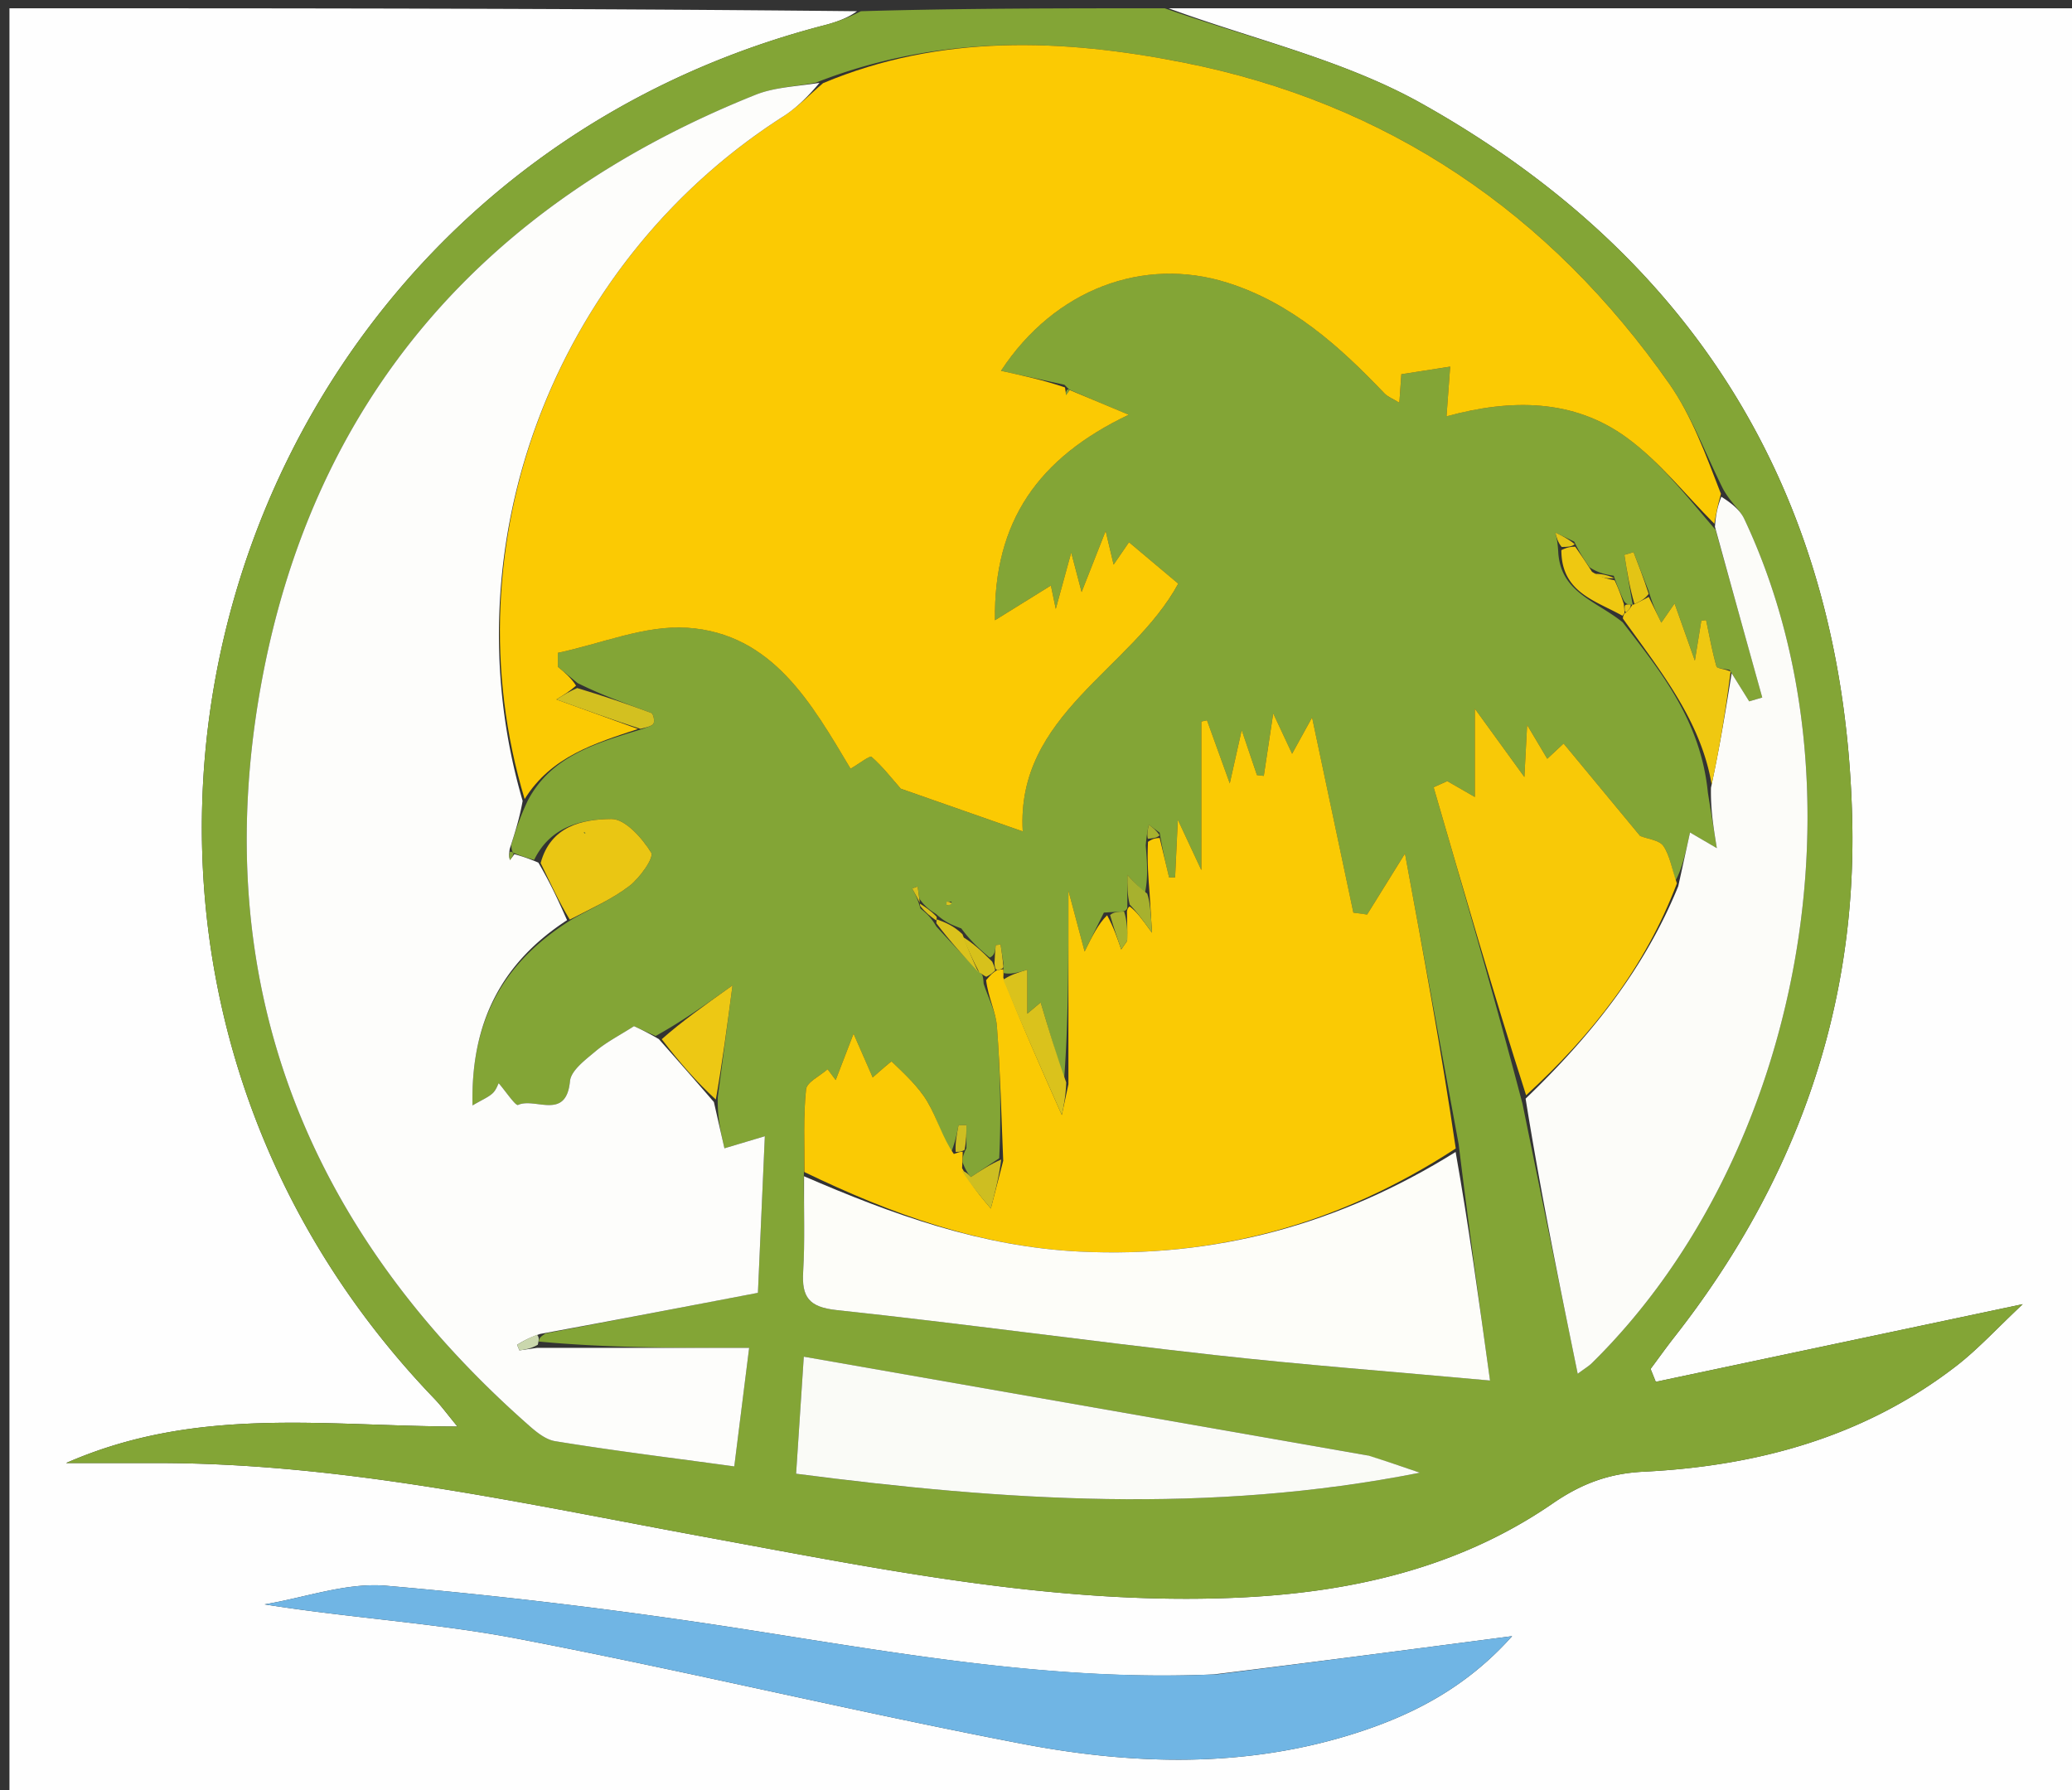 <?xml version="1.0" encoding="UTF-8"?>
<svg data-bbox="1.141 1 249.832 215.92" viewBox="0 0 250 216" xmlns="http://www.w3.org/2000/svg" data-type="ugc">
    <rect x="0" y="0" width="250" height="216" fill="#333333" stroke="none"/>
    <g>
        <path d="M141 1h109.973v215.92H1.141V1c33.955 0 67.938 0 102.26.353-1.085.802-2.49 1.317-3.932 1.69C25.244 22.252-.678 113.509 52.394 168.766c.85.885 1.575 1.89 2.8 3.374-15.968-.027-31.445-2.52-47.225 4.407 4.391 0 7.494.008 10.597 0 22.637-.063 44.596 4.896 66.682 8.954 21.11 3.878 42.19 8.225 63.836 7.298 13.67-.585 26.797-3.484 38.261-11.378 3.437-2.366 6.75-3.62 10.938-3.828 13.721-.678 26.629-4.18 37.718-12.73 2.638-2.034 4.913-4.539 8.057-7.486l-44.277 9.369-.627-1.556c.96-1.289 1.892-2.6 2.884-3.864 14.394-18.354 22.01-39.23 21.442-62.511-.939-38.442-18.48-67.575-51.971-86.333C162.136 7.232 151.212 4.752 141 1m5.45 201.05c-19.068.864-37.708-2.493-56.428-5.417a640 640 0 0 0-43.416-5.28c-4.794-.416-9.785 1.433-14.686 2.246 10.36 1.653 20.514 2.23 30.416 4.122 20.367 3.892 40.543 8.779 60.906 12.689 13.465 2.585 27.102 2.98 40.424-1.303 6.948-2.234 13.31-5.544 18.78-11.672-12.268 1.607-23.642 3.097-35.996 4.615" fill="#FEFEFE"/>
        <path d="M140.531 1c10.681 3.751 21.605 6.233 30.978 11.482 33.492 18.758 51.032 47.891 51.971 86.333.569 23.281-7.048 44.157-21.442 62.51-.992 1.265-1.924 2.576-2.884 3.865l.627 1.556 44.277-9.369c-3.144 2.947-5.419 5.452-8.057 7.486-11.09 8.55-23.997 12.052-37.718 12.73-4.189.207-7.5 1.462-10.938 3.828-11.464 7.894-24.592 10.793-38.26 11.378-21.646.927-42.727-3.42-63.837-7.298-22.086-4.058-44.045-9.017-66.682-8.955-3.103.009-6.206.001-10.597.001 15.78-6.927 31.257-4.434 47.226-4.407-1.226-1.484-1.95-2.489-2.8-3.374C-.679 113.51 25.244 22.252 99.468 3.043a20.6 20.6 0 0 0 4.4-1.69C116.02 1 128.042 1 140.53 1m-29.588 107.451-.23-1.476-.648.24c.32.59.64 1.18.998 2.42.612.487 1.225.974 1.909 2.162 1.685 1.83 3.37 3.66 5.334 5.63.184.107.319.257.377 1.274.555 1.709 1.466 3.39 1.599 5.132.413 5.4.53 10.821.281 15.937l-3.419 2.261c-.173-.194-.594-.665-.996-1.774.002-.425.004-.85.459-1.71v-2.79l-.954.03c-.209 1.074-.418 2.149-1.067 3.721-.87-2.198-1.494-4.542-2.682-6.552-1.088-1.84-2.753-3.352-4.311-4.856-.08-.077-1.551 1.288-2.297 1.916l-2.31-5.28-2.155 5.595-.973-1.305c-.91.807-2.511 1.543-2.604 2.435-.34 3.294-.181 6.64-.273 10.987-.008 3.666.148 7.341-.074 10.994-.187 3.077.685 4.287 4.031 4.645 15.221 1.628 30.39 3.73 45.605 5.425 10.68 1.19 21.403 1.996 33.238 3.077-1.385-10.043-2.602-18.867-3.784-28.532l-6.478-35.056-4.567 7.355-1.657-.225c-1.605-7.582-3.21-15.165-4.984-23.555l-2.412 4.382-2.278-4.873-1.135 7.542-.826-.093-1.84-5.438-1.44 6.436-2.749-7.615-.684.154v17.92l-2.835-6.07-.328 6.953-.724.011c-.379-1.588-.758-3.176-1.14-5.409l-1.304-.96c-.131.591-.263 1.183-.373 2.505.156 1.952.312 3.905-.108 5.788l-2.115-2.24v3.946s-.044.472-.734.49c-.46.02-.921.041-2.097.12l-2.322 4.695-1.955-7.346c0 8.61 0 15.987-.53 22.927l-2.82-9.44-1.613 1.362v-5.308c-1.072.324-1.962.593-2.845.404 0 0-.057-.454-.02-1.119l-.358-2.324-.588.073c-.056.627-.112 1.255-.727 1.506-1.108-.944-2.215-1.889-3.42-3.52-.98-.364-1.959-.728-3.03-1.73-.663-.425-1.326-.85-2.018-1.854m85.573-35.508s-.458-.06-.682-.643a30 30 0 0 1-1.126-2.824c-.904-.148-1.807-.295-2.919-1.022-.577-.827-1.153-1.654-1.85-3.097l-2.274-1.088c.145.58.29 1.161.357 2.502.37 4.735 4.497 5.704 7.765 8.317 4.632 5.993 9.428 11.9 10.283 20.581l1.076 6.677-3.234-1.889c-.517 2.358-.97 4.424-1.742 5.786-.459-1.404-.671-2.976-1.468-4.152-.49-.724-1.873-.843-2.81-1.215L188.66 89.72l-1.974 1.841-2.429-4.083-.33 6.283-5.978-8.245v10.656l-3.328-1.913-1.646.738c3.613 12.452 7.227 24.904 10.718 38.172l6.668 32.608c.917-.684 1.346-.933 1.69-1.27 25.476-25.029 33.575-69.782 18.396-101.911-.518-1.096-1.61-1.92-2.539-3.576-2.133-4.246-3.786-8.827-6.48-12.68-14.41-20.62-33.967-33.922-58.669-38.8-14.53-2.868-29.263-3.463-44.324 2.432-2.426.467-5.003.558-7.256 1.46-32.849 13.135-53.661 36.95-59.783 71.774-6.154 35.006 5.292 64.642 31.87 88.318 1.096.976 2.376 2.165 3.713 2.384 7.015 1.147 14.075 2.013 21.616 3.045l1.795-14.304c-9.067 0-17.335 0-25.39-.766.035-.263.07-.525.839-.978l25.61-4.9.832-18.896-4.873 1.456c-.466-2.045-.87-3.814-.804-6.181l1.78-13.48c-3.612 2.574-6.101 4.348-9.278 6.11-1.07-.486-2.14-.97-2.613-1.186-1.756 1.123-3.32 1.916-4.625 3.017-1.223 1.033-2.971 2.315-3.097 3.622-.464 4.804-4.225 1.92-6.264 2.868-.3.14-1.504-1.665-2.337-2.625-.115.201-.313.827-.732 1.215-.516.477-1.216.756-2.426 1.467-.222-10.08 3.568-17.246 12.059-22.49 2.314-1.307 4.795-2.397 6.881-4.002 1.259-.968 2.992-3.41 2.617-4.016-1.084-1.751-3.138-4.07-4.794-4.057-3.498.029-7.328.83-9.328 4.94-.793-.232-1.586-.463-2.555-.883 0 0-.172-.192-.205-.933.507-1.644 1.014-3.287 2.006-5.369 2.827-5.334 8.112-6.883 13.912-8.643.434-.2 1.056-.296 1.246-.634.168-.298-.028-1.18-.265-1.269-2.852-1.07-5.74-2.04-8.9-3.611l-2.373-1.956-.011-1.687c5.214-1.093 10.508-3.371 15.626-3.029 10.295.69 15.031 9.198 19.7 17.008 1.077-.627 2.318-1.615 2.532-1.429 1.323 1.157 2.416 2.578 3.522 3.84l14.72 5.156c-.814-14.107 13.08-19.48 18.763-29.896l-5.945-5-1.855 2.701-.96-4.059-2.9 7.368-1.256-4.763-1.862 6.8-.589-2.823-6.748 4.19c-.173-11.923 5.216-19.6 16.145-24.801a601 601 0 0 1-7.19-3.038s-.051-.047-.573-.578l-7.654-1.685c6.48-9.868 17.199-13.818 27.29-10.636 7.753 2.446 13.533 7.653 18.978 13.364.398.417 1.003.637 1.795 1.121l.241-3.435 5.892-.916-.442 5.999c7.806-2.136 15.326-2.11 21.738 2.566 3.951 2.88 7.08 6.89 10.718 11.12l5.64 20.24-1.576.466a2452 2452 0 0 0-2.367-3.79c-.55-.135-1.505-.155-1.582-.425-.52-1.834-.856-3.72-1.252-5.59l-.577.068-.778 4.825-2.447-6.896-1.601 2.317c-.529-1.087-1.022-2.101-1.533-3.832l-1.819-4.682-1.103.328c.32 2.008.64 4.016 1.009 6.042 0 0-.025-.047-.486-.055m-31.781 102.634L96.983 163.71l-.928 14.125c25.176 3.263 49.77 4.917 75.268-.124-2.475-.847-4.13-1.414-6.588-2.135m-49.91-66.772-.619.004c.003.142-.014.403.01.407.203.032.413.017.61-.41" fill="#83A536"/>
        <path d="M146.94 202.036c11.864-1.504 23.238-2.994 35.507-4.601-5.471 6.128-11.833 9.438-18.78 11.672-13.323 4.283-26.96 3.888-40.425 1.303-20.363-3.91-40.54-8.797-60.906-12.689-9.902-1.892-20.056-2.47-30.416-4.122 4.901-.813 9.892-2.662 14.686-2.247a640 640 0 0 1 43.416 5.281c18.72 2.924 37.36 6.28 56.918 5.403" fill="#70B5E4"/>
        <path d="M99.311 10.033c14.185-5.956 28.917-5.361 43.448-2.492 24.702 4.877 44.258 18.178 58.67 38.798 2.693 3.854 4.346 8.435 6.213 13.252-.442 1.583-.618 2.596-.794 3.608-3.498-3.502-6.627-7.511-10.578-10.392-6.412-4.677-13.932-4.702-21.738-2.566l.442-6-5.892.917-.241 3.435c-.792-.484-1.397-.704-1.795-1.121-5.445-5.711-11.225-10.918-18.979-13.364-10.09-3.182-20.81.768-27.289 10.636 2.742.604 5.198 1.144 7.72 2.009.085.52.103.719.12.917l.434-.612 7.143 2.987c-10.93 5.2-16.318 12.878-16.145 24.8l6.748-4.19.589 2.824 1.862-6.8 1.255 4.763 2.9-7.368c.44 1.854.695 2.933.961 4.06l1.855-2.702 5.945 5c-5.683 10.416-19.577 15.789-18.764 29.896l-14.72-5.157c-1.105-1.261-2.198-2.682-3.521-3.839-.214-.186-1.455.802-2.533 1.429-4.668-7.81-9.404-16.318-19.699-17.008-5.118-.342-10.412 1.936-15.626 3.029l.011 1.687c.791.652 1.582 1.304 2.191 2.27-.78.683-1.378 1.052-2.372 1.665 3.665 1.326 6.75 2.444 9.837 3.56-5.164 1.735-10.449 3.284-13.667 8.462-9.32-30.872 3.759-64.838 31.205-82.378 1.744-1.114 3.21-2.667 4.804-4.015" fill="#FBCA03"/>
        <path d="M98.873 10.002c-1.157 1.38-2.622 2.932-4.366 4.046C67.06 31.588 53.982 65.554 63.06 96.645c-.359 2.019-.866 3.662-1.562 5.803-.116.776-.043 1.054.03 1.333l.54-.708c.793.23 1.586.462 2.887 1.018 1.493 2.532 2.479 4.739 3.465 6.946-7.84 5.11-11.63 12.276-11.408 22.355 1.21-.71 1.91-.99 2.426-1.467.42-.388.617-1.014.732-1.215.833.96 2.037 2.765 2.337 2.625 2.039-.947 5.8 1.936 6.264-2.868.126-1.307 1.874-2.589 3.097-3.622 1.305-1.101 2.87-1.894 4.625-3.017.473.215 1.543.7 3.005 1.565a755 755 0 0 1 6.637 7.588l1.273 5.584 4.873-1.456-.833 18.897c-9.096 1.74-17.353 3.32-26.294 4.965-1.378.478-2.071.89-2.765 1.302l.282.678 2.115-.302H90.39l-1.795 14.304c-7.54-1.032-14.601-1.898-21.616-3.045-1.337-.219-2.617-1.408-3.713-2.384-26.578-23.676-38.024-53.312-31.87-88.318C37.518 48.382 58.33 24.567 91.179 11.43c2.253-.9 4.83-.992 7.694-1.429" fill="#FDFDFB"/>
        <path d="M128.912 130.838v-23.364l1.955 7.346c.966-1.953 1.644-3.324 2.714-4.374.792 1.482 1.19 2.64 1.701 4.124.442-.691.716-.925.723-1.165.03-1.138-.012-2.278-.03-3.418 0 0 .045-.472.333-.597.832.62 1.375 1.366 2.686 3.165l-.283-4.677c-.156-1.952-.312-3.905-.201-6.293.65-.445 1.032-.454 1.414-.464l1.136 4.764.724-.01.328-6.955 2.835 6.072V87.07l.684-.154 2.749 7.615 1.44-6.436 1.84 5.438.826.093 1.135-7.542 2.278 4.873 2.412-4.382 4.984 23.555 1.657.225 4.567-7.355c2.252 12.186 4.365 23.621 6.127 35.586-14.11 9.201-29.065 13.237-45.36 12.444-11.869-.578-22.707-4.515-33.243-9.603.03-3.327-.13-6.673.211-9.967.093-.892 1.695-1.628 2.604-2.435l.973 1.305 2.155-5.595 2.31 5.28c.746-.628 2.217-1.993 2.297-1.916 1.558 1.504 3.223 3.017 4.31 4.856 1.19 2.01 1.813 4.354 3.185 6.297.69-.261.878-.266 1.066-.271-.002.425-.004.85-.07 1.985 1.112 2.096 2.289 3.483 3.466 4.87l1.495-5.77c-.232-5.413-.35-10.835-.763-16.234-.133-1.741-1.044-3.423-1.299-5.555.562-.673.824-.923 1.33-1.218.242-.044.734-.095.734-.095s.057.454.01 1.017c2.333 5.928 4.715 11.292 7.056 16.566z" fill="#FACA04"/>
        <path d="M206.918 63.563c.106-1.376.282-2.389.776-3.62 1.144.732 2.235 1.557 2.753 2.653 15.179 32.129 7.08 76.882-18.397 101.911-.343.337-.772.586-1.69 1.27-2.265-11.082-4.466-21.845-6.286-33.201 8.059-7.739 14.414-15.836 18.416-25.63l1.422-6.489 3.234 1.889c-.437-2.713-.756-4.695-.708-7.29 1.077-5.015 1.786-9.418 2.495-13.82l2.119 3.397 1.575-.465a5084 5084 0 0 1-5.709-20.605" fill="#FCFCF9"/>
        <path d="M97.012 141.938c10.567 4.578 21.405 8.515 33.275 9.093 16.294.793 31.25-3.243 45.342-12.024 1.55 8.715 2.767 17.54 4.152 27.582-11.835-1.081-22.558-1.887-33.238-3.077-15.214-1.694-30.384-3.797-45.605-5.425-3.346-.358-4.218-1.568-4.031-4.645.222-3.653.066-7.328.105-11.504" fill="#FDFDF9"/>
        <path d="M165.137 175.654c2.056.644 3.71 1.21 6.186 2.058-25.498 5.041-50.092 3.387-75.268.124l.928-14.125c22.784 3.99 45.268 7.928 68.154 11.943" fill="#FAFBF7"/>
        <path d="M202.33 106.595c-3.842 10.145-10.197 18.242-18.195 25.573-3.933-12.267-7.547-24.719-11.16-37.171l1.646-.738 3.328 1.913V85.516l5.978 8.245.33-6.283 2.429 4.083 1.974-1.841 9.232 11.156c.937.372 2.32.49 2.81 1.215.797 1.176 1.01 2.748 1.628 4.504" fill="#F8C907"/>
        <path d="M208.81 81.04c-.586 4.598-1.295 9-2.285 13.624-1.31-7.676-6.106-13.583-10.713-20.021.025-.445.187-.641.412-.751.401-.387.577-.664.753-.94 0 0 .025.046.261-.054a63 63 0 0 0 1.695-.87l1.515 3.114 1.601-2.317 2.447 6.896.778-4.825.577-.069c.396 1.87.731 3.757 1.252 5.591.077.27 1.033.29 1.706.622" fill="#EFC811"/>
        <path d="M68.745 110.97c-1.311-2.14-2.297-4.347-3.513-6.826 1.215-4.487 5.045-5.288 8.543-5.317 1.656-.013 3.71 2.306 4.794 4.057.375.606-1.358 3.048-2.617 4.016-2.086 1.605-4.567 2.695-7.207 4.07m1.894-10.452-.179-.11s.023.235.18.11" fill="#EAC613"/>
        <path d="M86.37 132.682c-2.317-2.104-4.399-4.507-6.528-7.283 2.441-2.147 4.93-3.92 8.542-6.495-.688 5.205-1.234 9.342-2.015 13.778" fill="#EDC814"/>
        <path d="M128.647 130.62c-.047 1.67-.36 3.122-.534 3.928-2.341-5.274-4.723-10.638-7.06-16.337.934-.603 1.824-.872 2.896-1.196v5.308l1.614-1.361c.944 3.162 1.881 6.3 3.084 9.658" fill="#DAC21C"/>
        <path d="M77.287 87.952c-3.404-1.104-6.49-2.222-10.155-3.548.994-.613 1.592-.982 2.512-1.378 3.201.97 6.09 1.94 8.942 3.01.237.089.433.97.265 1.27-.19.337-.812.432-1.564.646" fill="#D3C020"/>
        <path d="M190.059 65.973a76 76 0 0 1 2.025 3.024c1.108.705 1.921.867 2.735 1.03a25 25 0 0 1 1.104 2.845c.085.757.08.943.076 1.13 0 0-.162.196-.24.302-3.24-1.829-7.366-2.798-7.372-7.918.8-.395 1.236-.404 1.672-.413" fill="#EFC811"/>
        <path d="M120.804 139.918c-.258 2.072-.756 3.995-1.254 5.919-1.177-1.387-2.354-2.774-3.476-4.552.476.08.897.552 1.07.746 1.196-.791 2.308-1.526 3.66-2.113" fill="#CEBE21"/>
        <path d="M113.053 110.942c.98.365 1.959.729 3.076 1.789.725 1.982 1.312 3.27 1.899 4.556-1.686-1.83-3.371-3.66-5.052-5.879.004-.389.077-.466.077-.466" fill="#DAC21C"/>
        <path d="M198.924 71.669c-.477.615-.963.872-1.71 1.22-.582-1.917-.901-3.925-1.221-5.933l1.103-.328c.606 1.561 1.213 3.122 1.828 5.04" fill="#E3C415"/>
        <path d="M138.423 107.844c.352 1.092.416 2.15.571 4.711-1.31-1.799-1.854-2.544-2.686-3.402-.288-1.15-.288-2.188-.288-3.584.928.983 1.521 1.612 2.403 2.275" fill="#A7B12E"/>
        <path d="M118.167 117.357c-.726-1.357-1.313-2.644-1.99-4.283 1.019.592 2.126 1.537 3.535 2.963.32.677.338.872.357 1.067-.262.25-.524.501-1.071.763-.373-.183-.508-.333-.831-.51" fill="#D7C11B"/>
        <path d="M135.63 109.996c.363 1.13.405 2.27.375 3.409-.007.24-.281.474-.723 1.165-.51-1.483-.91-2.642-1.343-4.153.426-.37.886-.391 1.692-.42" fill="#A7B12E"/>
        <path d="M116.38 138.764c-.414.223-.602.228-1.072.24-.073-1.068.136-2.143.345-3.218l.954-.029c0 .93 0 1.86-.226 3.007" fill="#CEBE21"/>
        <path d="M194.763 69.751c-.758.113-1.571-.049-2.575-.464.713-.106 1.616.041 2.575.464" fill="#E3C415"/>
        <path d="M64.893 162.266c-.812.483-1.517.584-2.222.685l-.282-.678c.694-.412 1.387-.824 2.398-1.207.282.292.248.554.106 1.2" fill="#CAD7AD"/>
        <path d="M190 65.665c-.377.317-.812.326-1.573.34-.471-.575-.617-1.155-.762-1.736.758.362 1.516.725 2.334 1.396" fill="#E3C415"/>
        <path d="M110.972 109.03c.663.425 1.326.85 2.035 1.593.046.32-.027.396-.067.435-.652-.449-1.265-.936-1.91-1.738-.034-.315-.058-.29-.058-.29" fill="#D7C11B"/>
        <path d="M120.312 117.06c-.262-.15-.28-.346-.32-.835.034-.921.09-1.549.146-2.176l.588-.073c.12.775.238 1.55.34 2.657-.019.332-.51.383-.754.427" fill="#DAC21C"/>
        <path d="M139.921 100.799c-.38.332-.761.34-1.421.42-.147-.52-.015-1.112.116-1.703.435.32.869.64 1.305 1.283" fill="#A7B12E"/>
        <path d="M111.01 108.996c-.306-.6-.625-1.191-.945-1.782l.648-.239c.077.492.153.984.245 1.765.014.29.038.265.052.256" fill="#D7C11B"/>
        <path d="M114.831 109.019c-.202.214-.412.23-.615.197-.024-.004-.007-.265-.01-.407.207-.001.413-.003.625.21" fill="#DAC21C"/>
        <path d="M196.224 73.892c-.22-.077-.216-.263-.189-.729.023-.28.48-.22.712-.216.054.281-.122.558-.523.945" fill="#E3C415"/>
        <path d="M129.028 47.033c-.12.23-.265.433-.41.637-.017-.198-.035-.396.142-.652.194-.058.245-.01.268.015" fill="#83A536"/>
        <path d="M61.98 102.978c-.093.33-.272.567-.452.803-.073-.279-.146-.557-.013-.962.205-.127.377.065.465.16" fill="#83A536"/>
        <path d="M70.561 100.58c-.078.063-.101-.172-.101-.172s.18.11.101.173" fill="#83A536"/>
    </g>
</svg>

